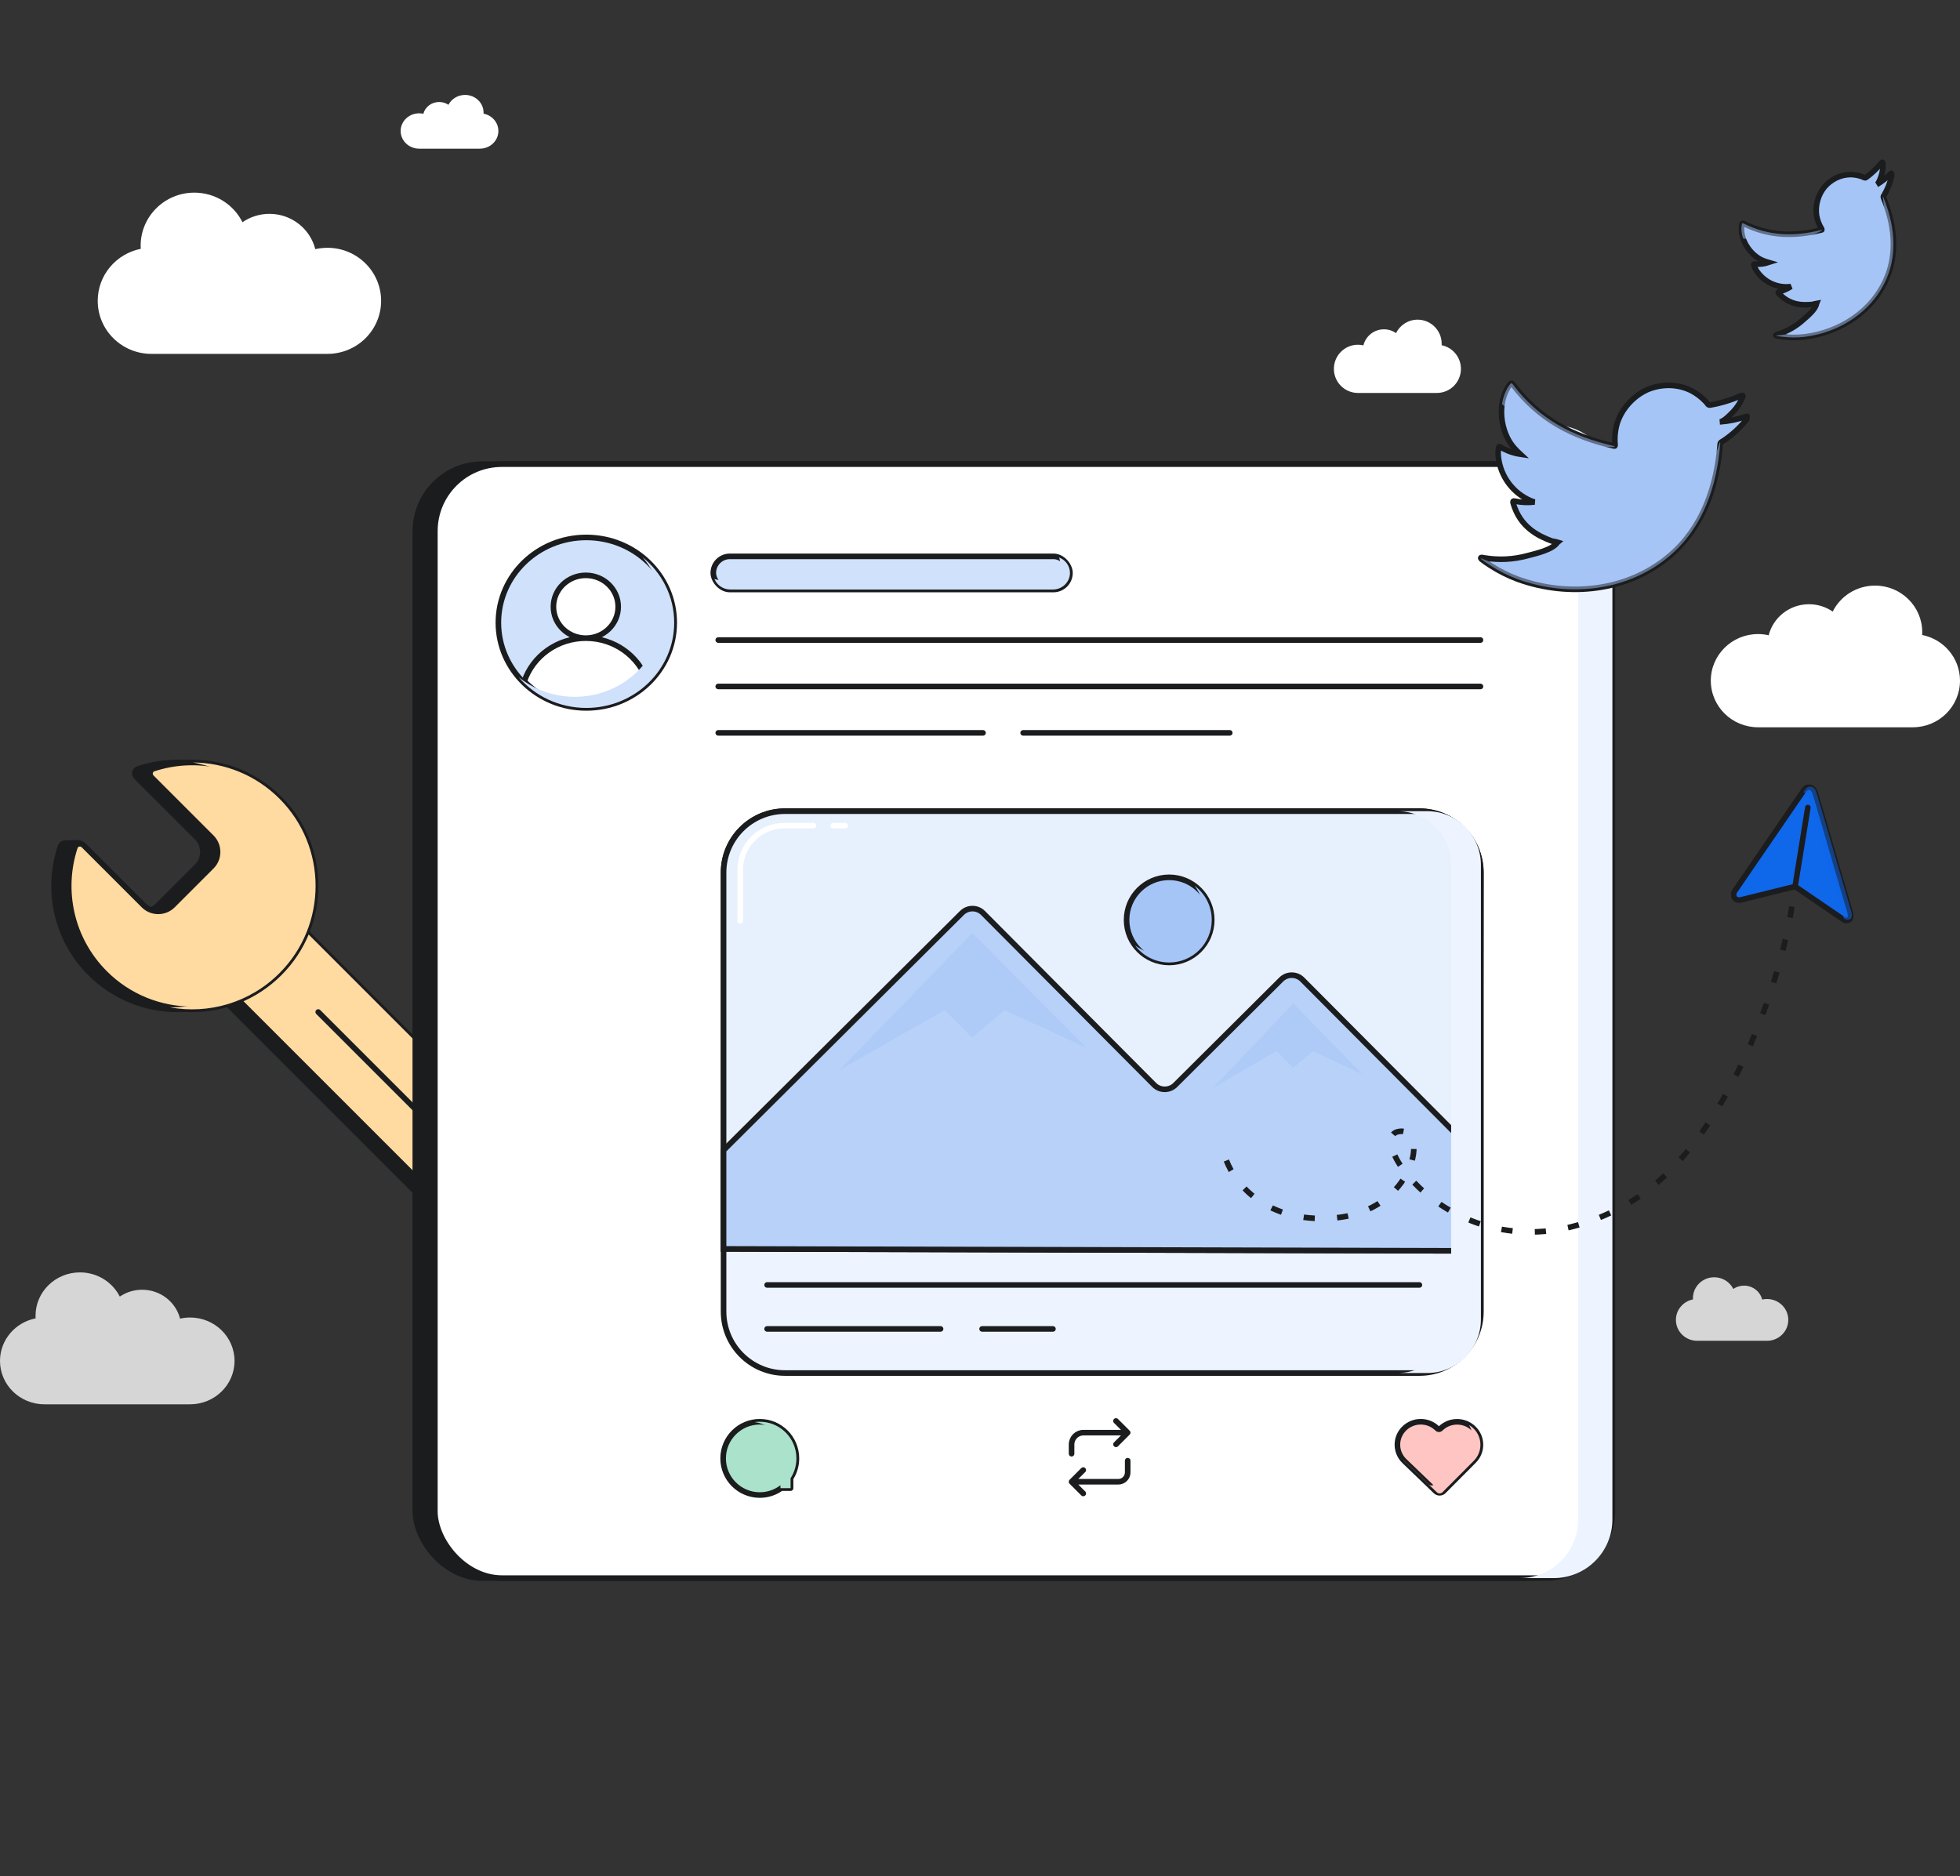 <?xml version="1.0" encoding="UTF-8"?>
<svg xmlns="http://www.w3.org/2000/svg" width="351" height="336" viewBox="0 0 351 336" fill="none">
  <rect x="0" y="0" width="351" height="336" fill="#333333" stroke="none"/>
  <path d="M7.955 251.5C3.561 251.5 0 248.02 0 243.729C0 239.964 2.74 236.825 6.378 236.11C6.368 235.957 6.364 235.802 6.364 235.646C6.364 231.355 9.925 227.875 14.318 227.875C17.448 227.875 20.156 229.641 21.454 232.209C22.588 231.436 23.967 230.984 25.454 230.984C28.733 230.984 31.485 233.185 32.246 236.157C32.824 236.026 33.426 235.957 34.045 235.957C38.439 235.957 42 239.437 42 243.729C42 248.02 38.439 251.5 34.045 251.5H7.955Z" fill="white" fill-opacity="0.8"></path>
  <path d="M27.112 63.375C21.803 63.375 17.5 59.122 17.5 53.877C17.5 49.276 20.811 45.439 25.206 44.565C25.195 44.377 25.189 44.188 25.189 43.998C25.189 38.753 29.493 34.5 34.801 34.5C38.583 34.5 41.855 36.659 43.424 39.798C44.794 38.853 46.46 38.299 48.258 38.299C52.219 38.299 55.544 40.99 56.463 44.622C57.162 44.463 57.89 44.378 58.638 44.378C63.947 44.378 68.25 48.631 68.25 53.877C68.25 59.122 63.947 63.375 58.638 63.375H27.112Z" fill="white"></path>
  <path d="M342.548 130.25C347.216 130.25 351 126.513 351 121.903C351 117.86 348.089 114.488 344.224 113.72C344.234 113.555 344.239 113.389 344.239 113.222C344.239 108.612 340.455 104.875 335.787 104.875C332.461 104.875 329.584 106.772 328.205 109.53C327 108.7 325.535 108.214 323.955 108.214C320.472 108.214 317.548 110.578 316.739 113.77C316.125 113.63 315.484 113.556 314.827 113.556C310.159 113.556 306.375 117.293 306.375 121.903C306.375 126.513 310.159 130.25 314.827 130.25H342.548Z" fill="white"></path>
  <path d="M303.937 240.125C301.831 240.125 300.125 238.45 300.125 236.383C300.125 234.571 301.438 233.059 303.181 232.715C303.177 232.641 303.174 232.567 303.174 232.492C303.174 230.425 304.881 228.75 306.986 228.75C308.486 228.75 309.783 229.6 310.405 230.837C310.949 230.465 311.609 230.247 312.322 230.247C313.893 230.247 315.211 231.307 315.576 232.738C315.853 232.675 316.142 232.641 316.438 232.641C318.544 232.641 320.25 234.317 320.25 236.383C320.25 238.45 318.544 240.125 316.438 240.125H303.937Z" fill="white" fill-opacity="0.8"></path>
  <path d="M85.936 26.625C87.766 26.625 89.25 25.207 89.25 23.459C89.25 21.925 88.108 20.646 86.593 20.355C86.597 20.293 86.599 20.229 86.599 20.166C86.599 18.418 85.115 17 83.284 17C81.98 17 80.852 17.72 80.311 18.766C79.838 18.451 79.264 18.266 78.644 18.266C77.278 18.266 76.132 19.163 75.814 20.374C75.573 20.321 75.322 20.293 75.064 20.293C73.234 20.293 71.75 21.71 71.75 23.459C71.75 25.207 73.234 26.625 75.064 26.625H85.936Z" fill="white"></path>
  <path d="M257.316 70.375C259.696 70.375 261.625 68.442 261.625 66.058C261.625 63.966 260.141 62.222 258.17 61.825C258.175 61.74 258.178 61.654 258.178 61.567C258.178 59.183 256.249 57.25 253.869 57.25C252.174 57.25 250.707 58.231 250.004 59.658C249.39 59.229 248.643 58.977 247.837 58.977C246.061 58.977 244.571 60.2 244.159 61.851C243.845 61.779 243.519 61.74 243.184 61.74C240.804 61.74 238.875 63.673 238.875 66.058C238.875 68.442 240.804 70.375 243.184 70.375H257.316Z" fill="white"></path>
  <rect x="33.879" y="172.913" width="17.193" height="61.404" transform="rotate(-45 33.879 172.913)" fill="#1B1C1E" stroke="#1B1C1E"></rect>
  <path d="M14.745 151.334C14.551 151.084 14.253 150.941 13.937 150.947C13.148 150.962 11.685 150.994 11.501 151.021C11.212 151.064 10.95 151.256 10.844 151.571C8.24 159.283 10.011 168.146 16.156 174.291C24.789 182.924 38.785 182.924 47.418 174.291C56.051 165.659 56.051 151.662 47.418 143.029C41.273 136.884 32.41 135.113 24.698 137.717C24.105 137.917 23.951 138.667 24.394 139.11L35.261 149.976C36.7 151.415 36.7 153.748 35.261 155.187L28.314 162.134C26.875 163.573 24.542 163.573 23.103 162.134L14.745 151.334Z" fill="#1B1C1E" stroke="#1B1C1E"></path>
  <rect x="36.504" y="172.913" width="17.193" height="61.404" transform="rotate(-45 36.504 172.913)" fill="#FFDAA1" stroke="#1B1C1E"></rect>
  <g style="mix-blend-mode:multiply">
    <path d="M83.35 201.695C79.525 206.206 78.895 210.439 79.058 211.991L89.478 201.571L54.743 166.835L51.617 169.961L83.35 201.695Z" fill="#FFDAA1"></path>
  </g>
  <g style="mix-blend-mode:overlay">
    <path d="M48.307 180.37L56.99 189.054M60.03 192.093L59.161 191.225" stroke="#FFDAA1" stroke-linecap="round" stroke-linejoin="round"></path>
  </g>
  <path d="M56.989 181.24L77.396 201.647" stroke="#1B1C1E" stroke-linecap="round" stroke-linejoin="round"></path>
  <path d="M14.994 151.401C14.488 150.895 13.631 151.07 13.408 151.75C10.892 159.42 12.682 168.194 18.78 174.292C27.413 182.924 41.409 182.924 50.042 174.292C58.675 165.659 58.675 151.662 50.042 143.03C43.944 136.932 35.17 135.141 27.501 137.658C26.821 137.881 26.645 138.737 27.151 139.243L37.885 149.977C39.323 151.416 39.323 153.748 37.885 155.187L30.938 162.134C29.499 163.573 27.166 163.573 25.727 162.134L14.994 151.401Z" fill="#FFDAA1" stroke="#1B1C1E"></path>
  <g style="mix-blend-mode:overlay">
    <path d="M21.387 171.687C18.348 168.647 16.497 164.868 15.833 160.922M15.592 156.34C15.568 156.742 15.555 157.145 15.554 157.547" stroke="#FFDAA1" stroke-linecap="round" stroke-linejoin="round"></path>
  </g>
  <g style="mix-blend-mode:multiply">
    <path d="M30.435 180.409C37.331 181.663 44.709 179.624 50.041 174.292C58.674 165.66 58.674 151.663 50.041 143.03C45.761 138.751 40.163 136.593 34.554 136.556C38.824 137.333 42.909 139.372 46.21 142.672C54.843 151.305 54.843 165.302 46.21 173.934C41.857 178.287 36.14 180.446 30.435 180.409Z" fill="#FFDAA1"></path>
  </g>
  <path d="M118.088 230.182C118.594 230.688 119.451 230.513 119.674 229.833C122.19 222.163 120.4 213.389 114.302 207.291C105.669 198.659 91.673 198.659 83.04 207.291C74.407 215.924 74.407 229.921 83.04 238.553C89.138 244.651 97.912 246.442 105.581 243.925C106.261 243.702 106.437 242.846 105.931 242.34L95.198 231.606C93.759 230.167 93.759 227.835 95.198 226.396L102.145 219.449C103.583 218.01 105.916 218.01 107.355 219.449L118.088 230.182Z" fill="#FFDAA1" stroke="#1B1C1E"></path>
  <g style="mix-blend-mode:multiply">
    <path d="M116.554 228.645L117.846 229.938C118.467 230.559 119.518 230.343 119.779 229.504C122.139 221.913 120.314 213.301 114.303 207.29C109.544 202.532 103.156 200.396 96.935 200.883C102 201.28 106.955 203.416 110.829 207.29C116.615 213.076 118.523 221.271 116.554 228.645Z" fill="#FFDAA1"></path>
  </g>
  <g style="mix-blend-mode:overlay">
    <path d="M82.841 232.245C80.692 228.523 79.882 224.393 80.262 220.41M81.216 215.922C81.088 216.303 80.971 216.689 80.866 217.077" stroke="#FFDAA1" stroke-linecap="round" stroke-linejoin="round"></path>
  </g>
  <rect x="74.375" y="83.125" width="210.875" height="199.5" rx="12" fill="#1B1C1E" stroke="#1B1C1E"></rect>
  <rect x="77.875" y="83.125" width="210.875" height="199.5" rx="12" fill="white" stroke="#1B1C1E"></rect>
  <g style="mix-blend-mode:multiply">
    <path d="M272.125 282.625H278.25C284.049 282.625 288.75 277.924 288.75 272.125V86.625C288.75 80.826 284.049 76.125 278.25 76.125H272.125C277.924 76.125 282.625 80.826 282.625 86.625V272.125C282.625 277.924 277.924 282.625 272.125 282.625Z" fill="#EDF4FF"></path>
  </g>
  <ellipse cx="104.995" cy="111.517" rx="15.745" ry="15.267" fill="#CFE1FB" stroke="#1B1C1E"></ellipse>
  <g style="mix-blend-mode:overlay">
    <path d="M91.304 111.517C91.304 106.262 94.452 101.72 99.02 99.569M104.995 98.241C103.564 98.241 102.185 98.454 100.888 98.849" stroke="#CFE1FB" stroke-linecap="round" stroke-linejoin="round"></path>
  </g>
  <path d="M93.888 122.02C95.411 117.53 99.769 114.289 104.908 114.289C110.049 114.289 114.409 117.533 115.931 122.025C113.178 124.88 109.259 126.664 104.911 126.664C100.561 126.664 96.64 124.878 93.888 122.02Z" fill="white"></path>
  <path d="M104.908 114.289C101.706 114.289 99.109 111.771 99.109 108.664C99.109 105.557 101.706 103.039 104.908 103.039C108.111 103.039 110.708 105.557 110.708 108.664C110.708 111.771 108.111 114.289 104.908 114.289Z" fill="white"></path>
  <path d="M104.908 114.289C99.769 114.289 95.411 117.53 93.888 122.02C96.64 124.878 100.561 126.664 104.911 126.664C109.259 126.664 113.178 124.88 115.931 122.025C114.409 117.533 110.049 114.289 104.908 114.289ZM104.908 114.289C101.706 114.289 99.109 111.771 99.109 108.664C99.109 105.557 101.706 103.039 104.908 103.039C108.111 103.039 110.708 105.557 110.708 108.664C110.708 111.771 108.111 114.289 104.908 114.289Z" stroke="#1B1C1E"></path>
  <g style="mix-blend-mode:multiply">
    <path d="M102.943 124.796C111.638 124.796 118.687 117.961 118.687 109.529C118.687 105.82 117.323 102.42 115.055 99.774C118.526 102.575 120.736 106.795 120.736 111.516C120.736 119.948 113.687 126.784 104.991 126.784C100.121 126.784 95.767 124.639 92.879 121.271C95.608 123.472 99.116 124.796 102.943 124.796Z" fill="#CFE1FB"></path>
  </g>
  <rect x="127.738" y="99.638" width="63.872" height="5.94" rx="2.97" fill="#CFE1FB" stroke="#1B1C1E"></rect>
  <g style="mix-blend-mode:multiply">
    <path d="M127.944 103.681C128.388 104.791 129.5 105.578 130.801 105.578H188.548C190.239 105.578 191.61 104.248 191.61 102.608C191.61 101.346 190.799 100.268 189.654 99.838C189.787 100.171 189.86 100.533 189.86 100.911C189.86 102.551 188.489 103.881 186.798 103.881H129.051C128.661 103.881 128.288 103.81 127.944 103.681Z" fill="#CFE1FB"></path>
  </g>
  <path d="M128.625 114.625H265.125M128.625 131.25H176.041M183.225 131.25H220.224M128.625 122.938H265.125" stroke="#1B1C1E" stroke-linecap="round" stroke-linejoin="round"></path>
  <path d="M129.578 156.274C129.578 150.199 134.503 145.274 140.578 145.274H254.203C260.278 145.274 265.203 150.199 265.203 156.274V234.899C265.203 240.975 260.278 245.899 254.203 245.899H140.578C134.503 245.899 129.578 240.975 129.578 234.899V214.811V156.274Z" fill="#EDF4FF"></path>
  <path d="M129.578 214.811V234.899C129.578 240.975 134.503 245.899 140.578 245.899H254.203C260.278 245.899 265.203 240.975 265.203 234.899V156.274C265.203 150.199 260.278 145.274 254.203 145.274H140.578C134.503 145.274 129.578 150.199 129.578 156.274V214.811ZM129.578 214.811L265.203 215.129" stroke="#1B1C1E"></path>
  <path d="M254.18 145.276H140.578C134.503 145.276 129.578 150.201 129.578 156.276V223.668L265.039 224.026L265.18 156.299C265.193 150.215 260.264 145.276 254.18 145.276Z" fill="#E7F0FD"></path>
  <path d="M265.203 224.026L265.039 224.026M265.039 224.026L129.578 223.668V156.276C129.578 150.201 134.503 145.276 140.578 145.276H254.18C260.264 145.276 265.193 150.215 265.18 156.299L265.039 224.026Z" stroke="#1B1C1E"></path>
  <g style="mix-blend-mode:multiply">
    <path d="M265.072 207.434L233.222 175.434C232.181 174.389 230.489 174.385 229.444 175.425L210.468 194.312C209.423 195.353 207.731 195.349 206.69 194.303L176.044 163.513C175.003 162.467 173.311 162.463 172.266 163.504L129.576 205.993L129.576 223.669L265.037 224.027L265.072 207.434Z" fill="#B7D1F9"></path>
    <path d="M265.037 224.027L129.576 223.669L129.576 205.993L172.266 163.504C173.311 162.463 175.003 162.467 176.044 163.513L206.69 194.303C207.731 195.349 209.423 195.353 210.468 194.312L229.444 175.425C230.489 174.385 232.181 174.389 233.222 175.434L265.072 207.434L265.037 224.027ZM265.037 224.027L265.201 224.027" stroke="#1B1C1E"></path>
  </g>
  <g style="mix-blend-mode:overlay">
    <path d="M174.127 167.1L150.47 191.535L169.197 180.892L174.083 185.802L179.883 180.918L194.562 187.631L174.127 167.1Z" fill="#A6C5F7" fill-opacity="0.5"></path>
  </g>
  <g style="mix-blend-mode:overlay">
    <path d="M231.594 179.703L217.255 194.808L228.605 188.229L231.567 191.264L235.082 188.244L243.978 192.394L231.594 179.703Z" fill="#A6C5F7" fill-opacity="0.5"></path>
  </g>
  <g style="mix-blend-mode:multiply">
    <path d="M250.25 245.899H255.579C260.894 245.899 265.204 241.59 265.204 236.274V154.899C265.204 149.584 260.894 145.274 255.579 145.274H250.25C255.566 145.274 259.875 149.584 259.875 154.899V236.274C259.875 241.59 255.566 245.899 250.25 245.899Z" fill="#EDF4FF"></path>
  </g>
  <path d="M191.897 260.345L191.897 258.703C191.897 257.528 192.849 256.576 194.023 256.576L201.948 256.576M201.948 256.576L199.854 254.483M201.948 256.576L199.854 258.67M201.948 261.602L201.948 263.696C201.948 264.621 201.198 265.371 200.273 265.371L191.897 265.371M191.897 265.371L193.991 267.465M191.897 265.371L193.991 263.277" stroke="#1B1C1E" stroke-linecap="round" stroke-linejoin="round"></path>
  <circle cx="209.374" cy="164.749" r="7.626" fill="#A6C5F7" stroke="#1B1C1E"></circle>
  <g style="mix-blend-mode:overlay">
    <path d="M203.274 164.749C203.274 162.046 205.033 159.753 207.469 158.952M209.375 158.648C209.247 158.648 209.12 158.652 208.994 158.66" stroke="#A6C5F7" stroke-linecap="round" stroke-linejoin="round"></path>
  </g>
  <g style="mix-blend-mode:multiply">
    <path d="M207.85 170.85C212.062 170.85 215.477 167.435 215.477 163.223C215.477 161.507 214.909 159.922 213.952 158.647C215.804 160.039 217.002 162.254 217.002 164.749C217.002 168.96 213.587 172.375 209.376 172.375C206.881 172.375 204.666 171.177 203.274 169.325C204.549 170.282 206.133 170.85 207.85 170.85Z" fill="#A6C5F7"></path>
  </g>
  <path d="M137.375 230.125H254.188M137.375 238H168.438M175.875 238H188.562" stroke="#1B1C1E" stroke-linecap="round" stroke-linejoin="round"></path>
  <path d="M251.508 261.675C249.857 260.087 249.827 257.485 251.442 255.861C253.057 254.238 255.705 254.209 257.357 255.797L257.439 255.876C257.582 256.013 257.808 256.011 257.947 255.871C259.562 254.248 262.21 254.219 263.861 255.806C265.513 257.394 265.542 259.996 263.927 261.619L258.52 267.053C258.135 267.44 257.511 267.447 257.118 267.069L251.847 262.002C251.847 262.001 251.847 262.001 251.847 262.001C251.847 262.001 251.847 262.001 251.847 262L251.508 261.675Z" fill="#FFC5C3" stroke="#1B1C1E"></path>
  <g style="mix-blend-mode:overlay">
    <path d="M252.468 260.319C251.458 259.357 251.44 257.78 252.427 256.797C252.642 256.583 252.886 256.415 253.147 256.293M254.596 256.069C254.534 256.061 254.471 256.055 254.409 256.052" stroke="#FFC5C3" stroke-linecap="round"></path>
  </g>
  <g style="mix-blend-mode:multiply">
    <path d="M251.215 261.365C251.306 261.472 251.403 261.576 251.507 261.676L251.846 262.002C251.846 262.002 251.846 262.003 251.846 262.003L257.308 267.254C257.594 267.529 258.053 267.524 258.332 267.243L263.926 261.621C265.541 259.998 265.512 257.395 263.861 255.808C263.62 255.576 263.357 255.379 263.08 255.216C264.031 256.779 263.834 258.834 262.478 260.197L256.884 265.819C256.604 266.1 256.145 266.105 255.859 265.83L251.215 261.365Z" fill="#FFC5C3"></path>
  </g>
  <path d="M129.5 261.188C129.5 264.812 132.438 267.75 136.062 267.75C137.494 267.75 138.819 267.291 139.898 266.513H141.577V264.746C142.24 263.721 142.625 262.499 142.625 261.188C142.625 257.563 139.687 254.625 136.062 254.625C132.438 254.625 129.5 257.563 129.5 261.188Z" fill="#AAE2CB" stroke="#1B1C1E" stroke-linejoin="round"></path>
  <g style="mix-blend-mode:multiply">
    <path d="M139.765 264.746V266.513H141.577V264.746C142.24 263.721 142.625 262.499 142.625 261.188C142.625 257.563 139.687 254.625 136.062 254.625C135.755 254.625 135.452 254.646 135.156 254.687C138.352 255.128 140.813 257.871 140.813 261.188C140.813 262.499 140.428 263.721 139.765 264.746Z" fill="#AAE2CB"></path>
  </g>
  <g style="mix-blend-mode:overlay">
    <path d="M131.31 261.186C131.31 259.183 132.549 257.469 134.302 256.77M136.062 256.434C135.988 256.434 135.914 256.435 135.841 256.439" stroke="#AAE2CB" stroke-linecap="round" stroke-linejoin="round"></path>
  </g>
  <path d="M132.562 164.938V155.75C132.562 151.401 136.088 147.875 140.438 147.875H145.688M149.188 147.875H151.375" stroke="white" stroke-linecap="round" stroke-linejoin="round"></path>
  <path d="M312.686 74.592C311.164 75.116 309.581 75.444 307.975 75.561C308.727 75.49 309.918 74.234 310.395 73.723C311.115 72.954 311.69 72.059 312.085 71.081C312.09 71.007 312.173 70.907 312.102 70.848C312.069 70.824 312.027 70.811 311.983 70.808C311.94 70.805 311.898 70.811 311.858 70.829C310.068 71.635 308.181 72.212 306.243 72.543C306.173 72.559 306.103 72.554 306.038 72.532C305.972 72.511 305.913 72.471 305.868 72.418C305.734 72.23 305.587 72.051 305.43 71.883C304.707 71.128 303.872 70.489 302.952 69.994C301.708 69.367 300.339 69.034 298.947 69.016C297.596 69.001 296.256 69.264 295.01 69.787C293.782 70.35 292.677 71.154 291.765 72.152C290.805 73.179 290.077 74.402 289.629 75.733C289.246 77.006 289.112 78.34 289.235 79.662C289.218 79.886 289.216 79.916 289.029 79.871C281.559 78.182 275.565 75.021 270.938 68.862C270.735 68.591 270.62 68.582 270.421 68.822C267.964 72.015 268.629 77.416 271.184 80.252C271.53 80.631 271.883 81.001 272.262 81.349C271.006 81.164 269.802 80.727 268.716 80.065C268.516 79.91 268.393 79.977 268.364 80.23C268.307 80.583 268.28 80.938 268.284 81.294C268.376 83.007 268.919 84.664 269.86 86.098C270.797 87.53 272.1 88.683 273.631 89.445C274.003 89.639 274.394 89.794 274.8 89.908C273.614 90.05 272.411 89.994 271.242 89.745C270.993 89.672 270.887 89.803 270.964 90.055C272.198 94.429 275.481 95.981 277.905 96.894C278.239 96.971 278.579 96.997 278.954 97.113L278.886 97.171C278.053 98.455 275.03 99.134 273.636 99.5C271.094 100.206 268.427 100.345 265.827 99.914C265.418 99.819 265.323 99.821 265.214 99.868C265.102 99.913 265.201 100.037 265.307 100.154C265.81 100.545 266.317 100.893 266.845 101.231C268.417 102.254 270.097 103.098 271.855 103.749C280.96 107.027 291.571 105.928 299.081 99.489C304.983 94.436 307.483 87.04 308.054 79.488C308.076 79.201 308.438 79.058 308.651 78.925C310.12 77.943 311.441 76.753 312.571 75.391C312.763 75.19 312.875 74.924 312.882 74.645C312.894 74.485 312.892 74.518 312.686 74.588L312.686 74.592Z" fill="#A6C5F7" stroke="#1B1C1E"></path>
  <g style="mix-blend-mode:multiply">
    <path d="M289.036 79.874C289.033 79.873 289.03 79.873 289.027 79.872C281.557 78.182 275.563 75.022 270.937 68.862C270.733 68.591 270.618 68.582 270.419 68.823C269.637 69.839 269.172 71.078 268.982 72.386C276.755 78.816 285.585 80.202 289.185 80.063L289.036 79.874Z" fill="#A6C5F7" fill-opacity="0.5"></path>
    <path d="M308.084 79.368C308.067 79.405 308.056 79.445 308.053 79.488C307.481 87.04 304.981 94.437 299.079 99.489C291.569 105.929 280.959 107.028 271.853 103.75C270.095 103.099 268.415 102.254 266.843 101.231C266.315 100.893 265.809 100.545 265.306 100.154C265.244 100.087 265.186 100.018 265.168 99.963C276.028 104.633 299.032 106.771 307.997 79.187L308.084 79.368Z" fill="#A6C5F7" fill-opacity="0.5"></path>
  </g>
  <g style="mix-blend-mode:overlay">
    <path d="M291.375 78.749C291.375 75.159 293.778 72.13 297.062 71.182M299.25 70.874C299.103 70.874 298.957 70.878 298.812 70.886" stroke="#A6C5F7" stroke-linecap="round" stroke-linejoin="round"></path>
  </g>
  <path d="M338.57 31.105C337.827 31.862 336.99 32.522 336.077 33.065C336.5 32.801 336.832 31.709 336.963 31.268C337.161 30.602 337.236 29.904 337.18 29.211C337.162 29.166 337.181 29.083 337.122 29.068C337.095 29.064 337.067 29.069 337.039 29.08C337.014 29.091 336.99 29.107 336.972 29.129C336.154 30.133 335.211 31.029 334.166 31.796C334.129 31.826 334.086 31.843 334.042 31.849C333.996 31.856 333.95 31.85 333.908 31.832C333.773 31.761 333.634 31.699 333.492 31.646C332.843 31.414 332.162 31.284 331.474 31.262C330.555 31.259 329.649 31.467 328.823 31.866C328.022 32.256 327.309 32.806 326.729 33.482C326.17 34.176 325.756 34.976 325.512 35.833C325.249 36.722 325.18 37.658 325.309 38.575C325.457 39.438 325.771 40.264 326.234 41.008C326.29 41.145 326.298 41.164 326.174 41.192C321.271 42.398 316.804 42.301 312.26 40.032C312.06 39.933 311.99 39.961 311.943 40.162C311.435 42.769 313.42 45.758 315.762 46.678C316.078 46.799 316.396 46.913 316.722 47.007C315.926 47.268 315.087 47.365 314.252 47.295C314.088 47.263 314.035 47.338 314.093 47.496C314.163 47.721 314.252 47.938 314.359 48.147C314.918 49.13 315.728 49.947 316.705 50.516C317.68 51.084 318.789 51.38 319.916 51.378C320.192 51.383 320.469 51.359 320.742 51.306C320.084 51.74 319.358 52.061 318.595 52.259C318.427 52.289 318.403 52.398 318.523 52.524C320.54 54.739 322.934 54.687 324.632 54.511C324.852 54.458 325.06 54.373 325.315 54.331L325.293 54.385C325.18 55.388 323.597 56.68 322.883 57.306C321.592 58.472 320.06 59.34 318.4 59.852C318.13 59.917 318.075 59.947 318.024 60.006C317.972 60.066 318.066 60.11 318.164 60.147C318.576 60.229 318.977 60.285 319.388 60.329C320.617 60.469 321.856 60.472 323.085 60.337C329.422 59.586 335.355 55.81 337.886 49.798C339.877 45.079 339.171 39.98 337.282 35.357C337.21 35.181 337.381 34.99 337.467 34.849C338.045 33.837 338.472 32.746 338.738 31.609C338.792 31.434 338.779 31.244 338.701 31.078C338.661 30.98 338.669 31 338.569 31.102L338.57 31.105Z" fill="#A6C5F7" stroke="#1B1C1E"></path>
  <g style="mix-blend-mode:multiply">
    <path d="M326.179 41.192C326.177 41.193 326.175 41.193 326.173 41.194C321.269 42.399 316.803 42.302 312.258 40.034C312.059 39.934 311.988 39.962 311.941 40.163C311.78 40.993 311.871 41.861 312.145 42.688C318.624 44.188 324.241 42.403 326.323 41.26L326.179 41.192Z" fill="#A6C5F7" fill-opacity="0.5"></path>
    <path d="M337.263 35.279C337.264 35.305 337.27 35.332 337.28 35.358C339.17 39.981 339.876 45.08 337.885 49.799C335.354 55.811 329.421 59.587 323.084 60.339C321.855 60.473 320.616 60.47 319.387 60.33C318.976 60.287 318.574 60.231 318.163 60.148C318.107 60.127 318.052 60.103 318.025 60.076C325.807 59.629 340.004 54.108 337.159 35.197L337.263 35.279Z" fill="#A6C5F7" fill-opacity="0.5"></path>
  </g>
  <g style="mix-blend-mode:overlay">
    <path d="M327.227 39.84C326.168 37.722 326.692 35.228 328.35 33.7M329.55 32.874C329.463 32.917 329.378 32.962 329.295 33.01" stroke="#A6C5F7" stroke-linecap="round" stroke-linejoin="round"></path>
  </g>
  <path d="M219.625 207.843C221.207 211.967 226.653 218.977 238.61 218.154C253.58 217.122 256.135 201.313 250.294 202.687C243.987 204.171 263.259 231.521 291.185 215.748C311.996 203.993 321.246 166.599 321.124 159.382" stroke="#1B1C1E" stroke-dasharray="2 4"></path>
  <path d="M321.468 158.762L311.768 161.163C311.216 161.303 310.577 161.048 310.489 160.473C310.433 160.11 310.496 159.816 310.643 159.6C314.769 153.571 318.903 147.545 322.989 141.592C323.218 141.258 323.556 140.976 323.964 140.99C324.868 141.02 325.02 141.89 325.242 142.589C326.181 145.667 327.053 148.771 327.954 151.864C329.031 155.568 330.11 159.28 331.202 162.97C331.369 163.538 331.546 164.068 331.261 164.611C331.092 164.763 330.873 164.846 330.644 164.844C330.416 164.843 330.193 164.758 330.017 164.605C327.329 162.753 324.185 160.616 321.468 158.762Z" fill="#0F67EA"></path>
  <path d="M323.752 144.624L321.468 158.762M321.468 158.762L311.768 161.163C311.216 161.303 310.577 161.048 310.489 160.473C310.433 160.11 310.496 159.816 310.643 159.6C314.769 153.571 318.903 147.545 322.989 141.592C323.218 141.258 323.556 140.976 323.964 140.99C324.868 141.02 325.02 141.89 325.242 142.589C326.181 145.667 327.053 148.771 327.954 151.864C329.031 155.568 330.11 159.28 331.202 162.97C331.369 163.538 331.546 164.068 331.261 164.611C331.092 164.763 330.873 164.846 330.644 164.844C330.416 164.843 330.193 164.758 330.017 164.605C327.329 162.753 324.185 160.616 321.468 158.762Z" stroke="#1B1C1E" stroke-linecap="round" stroke-linejoin="round"></path>
  <g style="mix-blend-mode:screen">
    <path d="M318.164 151.396L317.901 151.768M317.244 152.698L312.777 159.022" stroke="#0F67EA" stroke-opacity="0.8" stroke-linecap="round" stroke-linejoin="round"></path>
  </g>
  <g style="mix-blend-mode:multiply">
    <path d="M322.923 141.884C323.61 141.986 323.804 142.635 323.985 143.241C324.008 143.318 324.031 143.395 324.055 143.47C324.714 145.628 325.339 147.799 325.965 149.97C326.231 150.896 326.498 151.821 326.767 152.745L326.917 153.261C327.945 156.794 328.974 160.333 330.015 163.851C330.023 163.877 330.03 163.902 330.037 163.927C330.09 164.106 330.142 164.281 330.178 164.455C330.195 164.467 330.213 164.479 330.23 164.491C330.406 164.644 330.629 164.729 330.857 164.73C331.086 164.731 331.305 164.648 331.474 164.497C331.746 163.978 331.596 163.471 331.437 162.931C331.43 162.906 331.422 162.881 331.415 162.856C330.374 159.337 329.344 155.799 328.317 152.266L328.167 151.75C327.898 150.826 327.631 149.9 327.364 148.975C326.739 146.804 326.113 144.633 325.455 142.475C325.431 142.4 325.408 142.323 325.385 142.245C325.192 141.599 324.984 140.902 324.176 140.875C323.769 140.862 323.431 141.143 323.202 141.477C323.109 141.613 323.016 141.748 322.923 141.884Z" fill="#0F67EA" fill-opacity="0.5"></path>
  </g>
</svg>
